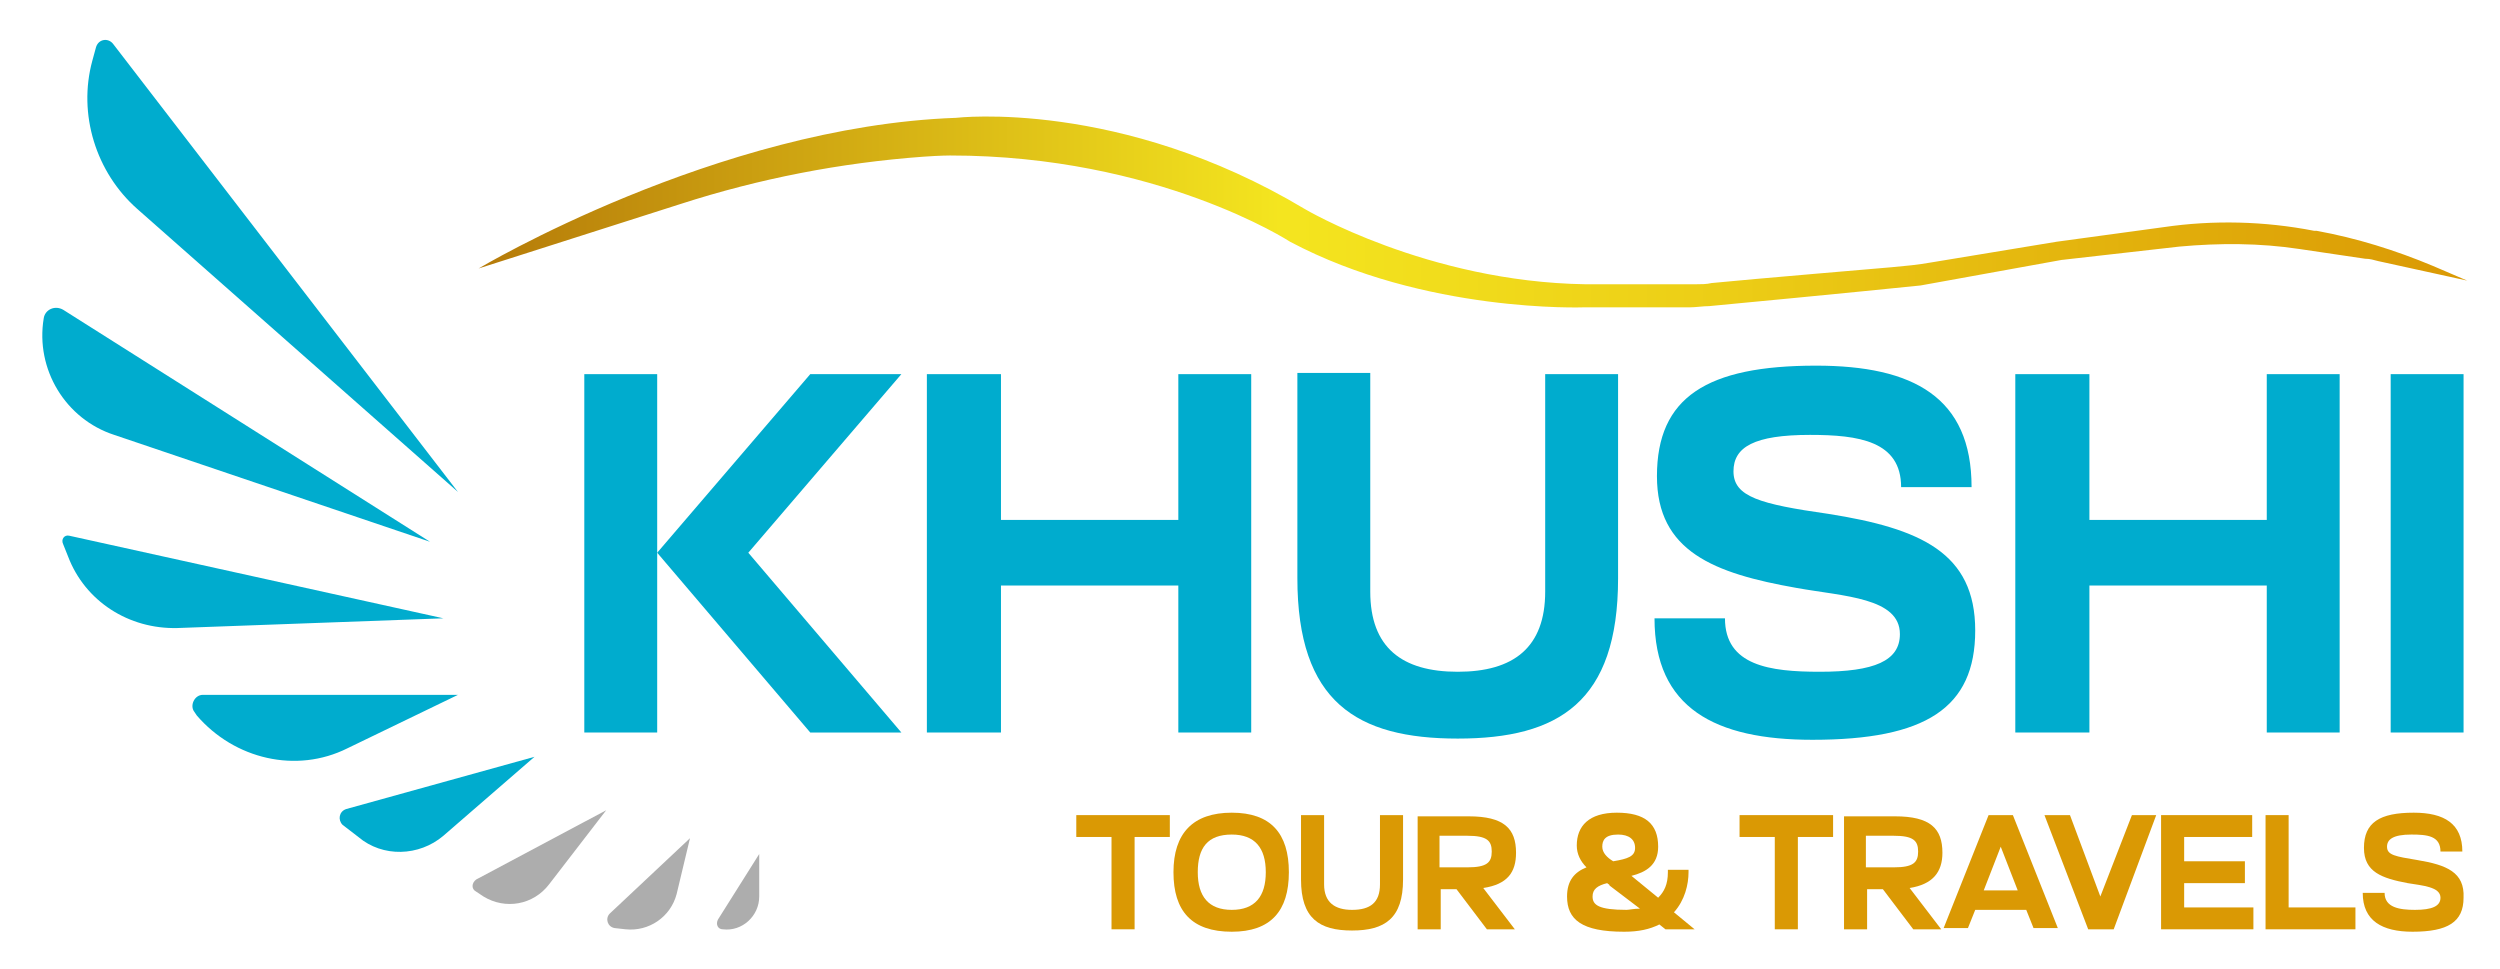 <?xml version="1.0" encoding="utf-8"?>
<!-- Generator: Adobe Illustrator 24.3.0, SVG Export Plug-In . SVG Version: 6.00 Build 0)  -->
<svg version="1.1" id="Layer_1" xmlns="http://www.w3.org/2000/svg" xmlns:xlink="http://www.w3.org/1999/xlink" x="0px" y="0px"
	 viewBox="0 0 205.8 79.8" style="enable-background:new 0 0 205.8 79.8;" xml:space="preserve">
<style type="text/css">
	.st0{fill:#00ACCE;}
	.st1{fill:#ADADAD;}
	.st2{fill:#DA9904;}
	.st3{fill:url(#SVGID_1_);}
</style>
<g>
	<g>
		<path class="st0" d="M9.3,3.6l28.4,36.9L11.3,17.2c-3.4-3-4.9-7.8-3.7-12.2l0.3-1.1C8.1,3.2,8.9,3.1,9.3,3.6z"/>
		<path class="st0" d="M5.2,25.5l30.2,19.1L9.4,35.8c-4-1.3-6.5-5.4-5.8-9.6l0,0C3.7,25.5,4.5,25.1,5.2,25.5z"/>
		<path class="st0" d="M5.7,44.1l30.8,6.8l-21.9,0.8c-4,0.1-7.6-2.2-9-5.9l-0.4-1C5,44.4,5.3,44,5.7,44.1z"/>
		<path class="st0" d="M16.7,57.2h21l-9.1,4.4c-4.2,2.1-9.3,0.9-12.4-2.7L16,58.6C15.6,58.1,16,57.2,16.7,57.2z"/>
		<path class="st0" d="M28.5,66.6L44,62.3l-7.5,6.5c-2,1.7-5,1.8-7,0.1l-1.3-1C27.8,67.5,27.9,66.8,28.5,66.6z"/>
		<path class="st1" d="M39.2,72.4l10.7-5.7l-4.7,6.1c-1.3,1.7-3.6,2.1-5.4,1l-0.6-0.4C38.8,73.2,38.8,72.7,39.2,72.4z"/>
		<path class="st1" d="M50.2,75.2l6.6-6.2l-1.1,4.6c-0.5,1.9-2.3,3.1-4.2,2.9l-0.9-0.1C50,76.3,49.8,75.6,50.2,75.2z"/>
		<path class="st1" d="M59.1,75.7l3.4-5.4v3.5c0,1.6-1.4,2.9-3,2.7l0,0C59.1,76.5,58.9,76.1,59.1,75.7z"/>
	</g>
	<g>
		<polygon class="st0" points="66.7,30.8 54.1,45.5 66.7,60.3 74.2,60.3 61.6,45.5 74.2,30.8 		"/>
		<polygon class="st0" points="48.1,30.8 48.1,60.3 54.1,60.3 54.1,45.5 54.1,30.8 		"/>
		<polygon class="st0" points="97,42.8 82.4,42.8 82.4,30.8 76.3,30.8 76.3,60.3 82.4,60.3 82.4,48.2 97,48.2 97,60.3 103,60.3 
			103,30.8 97,30.8 		"/>
		<path class="st0" d="M127.2,48.7c0,4.6-2.6,6.6-7.2,6.6s-7.2-2-7.2-6.6v-18h-6v16.9c0,10.2,4.9,13.2,13.2,13.2s13.2-3,13.2-13.2
			V30.8h-6V48.7z"/>
		<path class="st0" d="M150.5,42.3c-5.6-0.8-7.8-1.4-7.8-3.5c0-2,1.7-3,6.3-3c4,0,7.5,0.5,7.5,4.3h5.8c0-7.4-4.8-10-12.8-10
			c-9,0-13.1,2.6-13.1,9.1c0,6.2,4.7,8,11.5,9.2c3.9,0.7,8.5,0.8,8.5,3.8c0,2.2-2.1,3.1-6.6,3.1c-4.1,0-7.8-0.5-7.8-4.4h-5.8
			c0,7.4,5,10,13,10c9.3,0,13.4-2.6,13.4-9S158.1,43.5,150.5,42.3z"/>
		<polygon class="st0" points="186.6,42.8 172,42.8 172,30.8 165.9,30.8 165.9,60.3 172,60.3 172,48.2 186.6,48.2 186.6,60.3 
			192.6,60.3 192.6,30.8 186.6,30.8 		"/>
		<rect x="196.8" y="30.8" class="st0" width="6" height="29.5"/>
	</g>
	<g>
		<polygon class="st2" points="88.6,68.9 91.5,68.9 91.5,76.5 93.4,76.5 93.4,68.9 96.3,68.9 96.3,67.1 88.6,67.1 		"/>
		<path class="st2" d="M101.4,66.9c-3.2,0-4.8,1.7-4.8,4.9s1.5,4.9,4.8,4.9c3.2,0,4.7-1.7,4.7-4.9S104.6,66.9,101.4,66.9z
			 M101.4,74.9c-1.9,0-2.8-1.1-2.8-3.1c0-2,0.8-3.1,2.8-3.1c1.9,0,2.8,1.1,2.8,3.1C104.2,73.8,103.3,74.9,101.4,74.9z"/>
		<path class="st2" d="M113.6,72.8c0,1.5-0.8,2.1-2.3,2.1c-1.4,0-2.3-0.6-2.3-2.1v-5.7h-1.9v5.3c0,3.2,1.5,4.2,4.2,4.2
			s4.2-1,4.2-4.2v-5.3h-1.9V72.8z"/>
		<path class="st2" d="M124.8,70.2c0-2-1-3-3.9-3h-4.2v9.3h1.9v-3.3h1.3l2.5,3.3h2.3l-2.6-3.4C124.1,72.8,124.8,71.8,124.8,70.2z
			 M120.8,71.4h-2.3v-2.6h2.3c1.6,0,2,0.4,2,1.3S122.4,71.4,120.8,71.4z"/>
		<path class="st2" d="M139,71.8v-0.2h-1.7v0.2c0,1-0.3,1.6-0.8,2.1l-2.2-1.8c1.2-0.3,2.2-0.9,2.2-2.4c0-1.9-1.1-2.8-3.4-2.8
			c-2.3,0-3.3,1.1-3.3,2.7c0,0.7,0.3,1.3,0.8,1.8c-1,0.4-1.6,1.1-1.6,2.4c0,1.9,1.2,2.9,4.7,2.9c1.2,0,2.1-0.2,2.9-0.6l0.5,0.4h2.4
			l-1.7-1.4C138.7,74.1,139,72.8,139,71.8z M133.2,68.7c0.9,0,1.4,0.4,1.4,1.1c0,0.7-0.6,0.9-1.8,1.1c-0.5-0.3-0.9-0.7-0.9-1.2
			C131.9,69.2,132.1,68.7,133.2,68.7z M133.9,74.9c-2.3,0-2.8-0.4-2.8-1.1c0-0.6,0.4-0.9,1.2-1.1c0.1,0.1,0.2,0.1,0.2,0.2l2.5,1.9
			C134.5,74.8,134.1,74.9,133.9,74.9z"/>
		<polygon class="st2" points="143.2,68.9 146.1,68.9 146.1,76.5 148,76.5 148,68.9 150.9,68.9 150.9,67.1 143.2,67.1 		"/>
		<path class="st2" d="M159.9,70.2c0-2-1-3-3.9-3h-4.2v9.3h1.9v-3.3h1.3l2.5,3.3h2.3l-2.6-3.4C159.1,72.8,159.9,71.8,159.9,70.2z
			 M155.9,71.4h-2.3v-2.6h2.3c1.6,0,2,0.4,2,1.3S157.5,71.4,155.9,71.4z"/>
		<path class="st2" d="M163.7,67.1l-3.7,9.3h2l0.6-1.5h4.2l0.6,1.5h2l-3.7-9.3H163.7z M163.3,73.3l1.4-3.6l1.4,3.6H163.3z"/>
		<polygon class="st2" points="172.9,73.8 170.4,67.1 168.3,67.1 171.9,76.5 174,76.5 177.5,67.1 175.5,67.1 		"/>
		<polygon class="st2" points="179.8,72.7 184.8,72.7 184.8,70.9 179.8,70.9 179.8,68.9 185.4,68.9 185.4,67.1 177.9,67.1 
			177.9,76.5 185.5,76.5 185.5,74.7 179.8,74.7 		"/>
		<polygon class="st2" points="188.4,67.1 186.5,67.1 186.5,76.5 193.9,76.5 193.9,74.7 188.4,74.7 		"/>
		<path class="st2" d="M199,70.8c-1.8-0.3-2.5-0.4-2.5-1.1c0-0.6,0.5-1,2-1c1.3,0,2.4,0.1,2.4,1.4h1.8c0-2.3-1.5-3.2-4-3.2
			c-2.8,0-4.1,0.8-4.1,2.9c0,2,1.5,2.5,3.6,2.9c1.2,0.2,2.7,0.3,2.7,1.2c0,0.7-0.7,1-2.1,1c-1.3,0-2.5-0.2-2.5-1.4h-1.8
			c0,2.3,1.6,3.2,4.1,3.2c2.9,0,4.2-0.8,4.2-2.8C202.9,71.8,201.4,71.2,199,70.8z"/>
	</g>
	<linearGradient id="SVGID_1_" gradientUnits="userSpaceOnUse" x1="39.352" y1="17.453" x2="202.866" y2="17.453">
		<stop  offset="0" style="stop-color:#B57A09"/>
		<stop  offset="0.404" style="stop-color:#F4E51F"/>
		<stop  offset="0.631" style="stop-color:#ECCD16"/>
		<stop  offset="1" style="stop-color:#DA9904"/>
	</linearGradient>
	<path class="st3" d="M39.4,22.1c0,0,19.6-11.7,39.3-12.4c0,0,13.5-1.6,28.7,7.5c0,0,10.1,6,23.1,6.2l9.1,0c0.4,0,0.9,0,1.3-0.1
		c3-0.3,14.8-1.3,14.8-1.3c1.1-0.1,2.2-0.2,3.3-0.4l10.3-1.7l8.8-1.2c4.1-0.6,8.3-0.5,12.4,0.3l0.2,0c3.3,0.6,6.5,1.6,9.6,2.9
		l2.8,1.2l-7.3-1.6c-0.4-0.1-0.7-0.2-1.1-0.2l-5.4-0.8c-3.3-0.5-6.6-0.5-9.9-0.2l-9.7,1.1l-11.6,2.1c0,0-6.8,0.7-17.4,1.7
		c-0.5,0-1.1,0.1-1.6,0.1h-8.7c0,0-13.1,0.5-24.2-5.4c0,0-10.9-7.1-28-7.1c0,0-0.8,0-2.2,0.1c-6.8,0.5-13.5,1.8-20,3.9L39.4,22.1z"
		/>
</g>
</svg>
